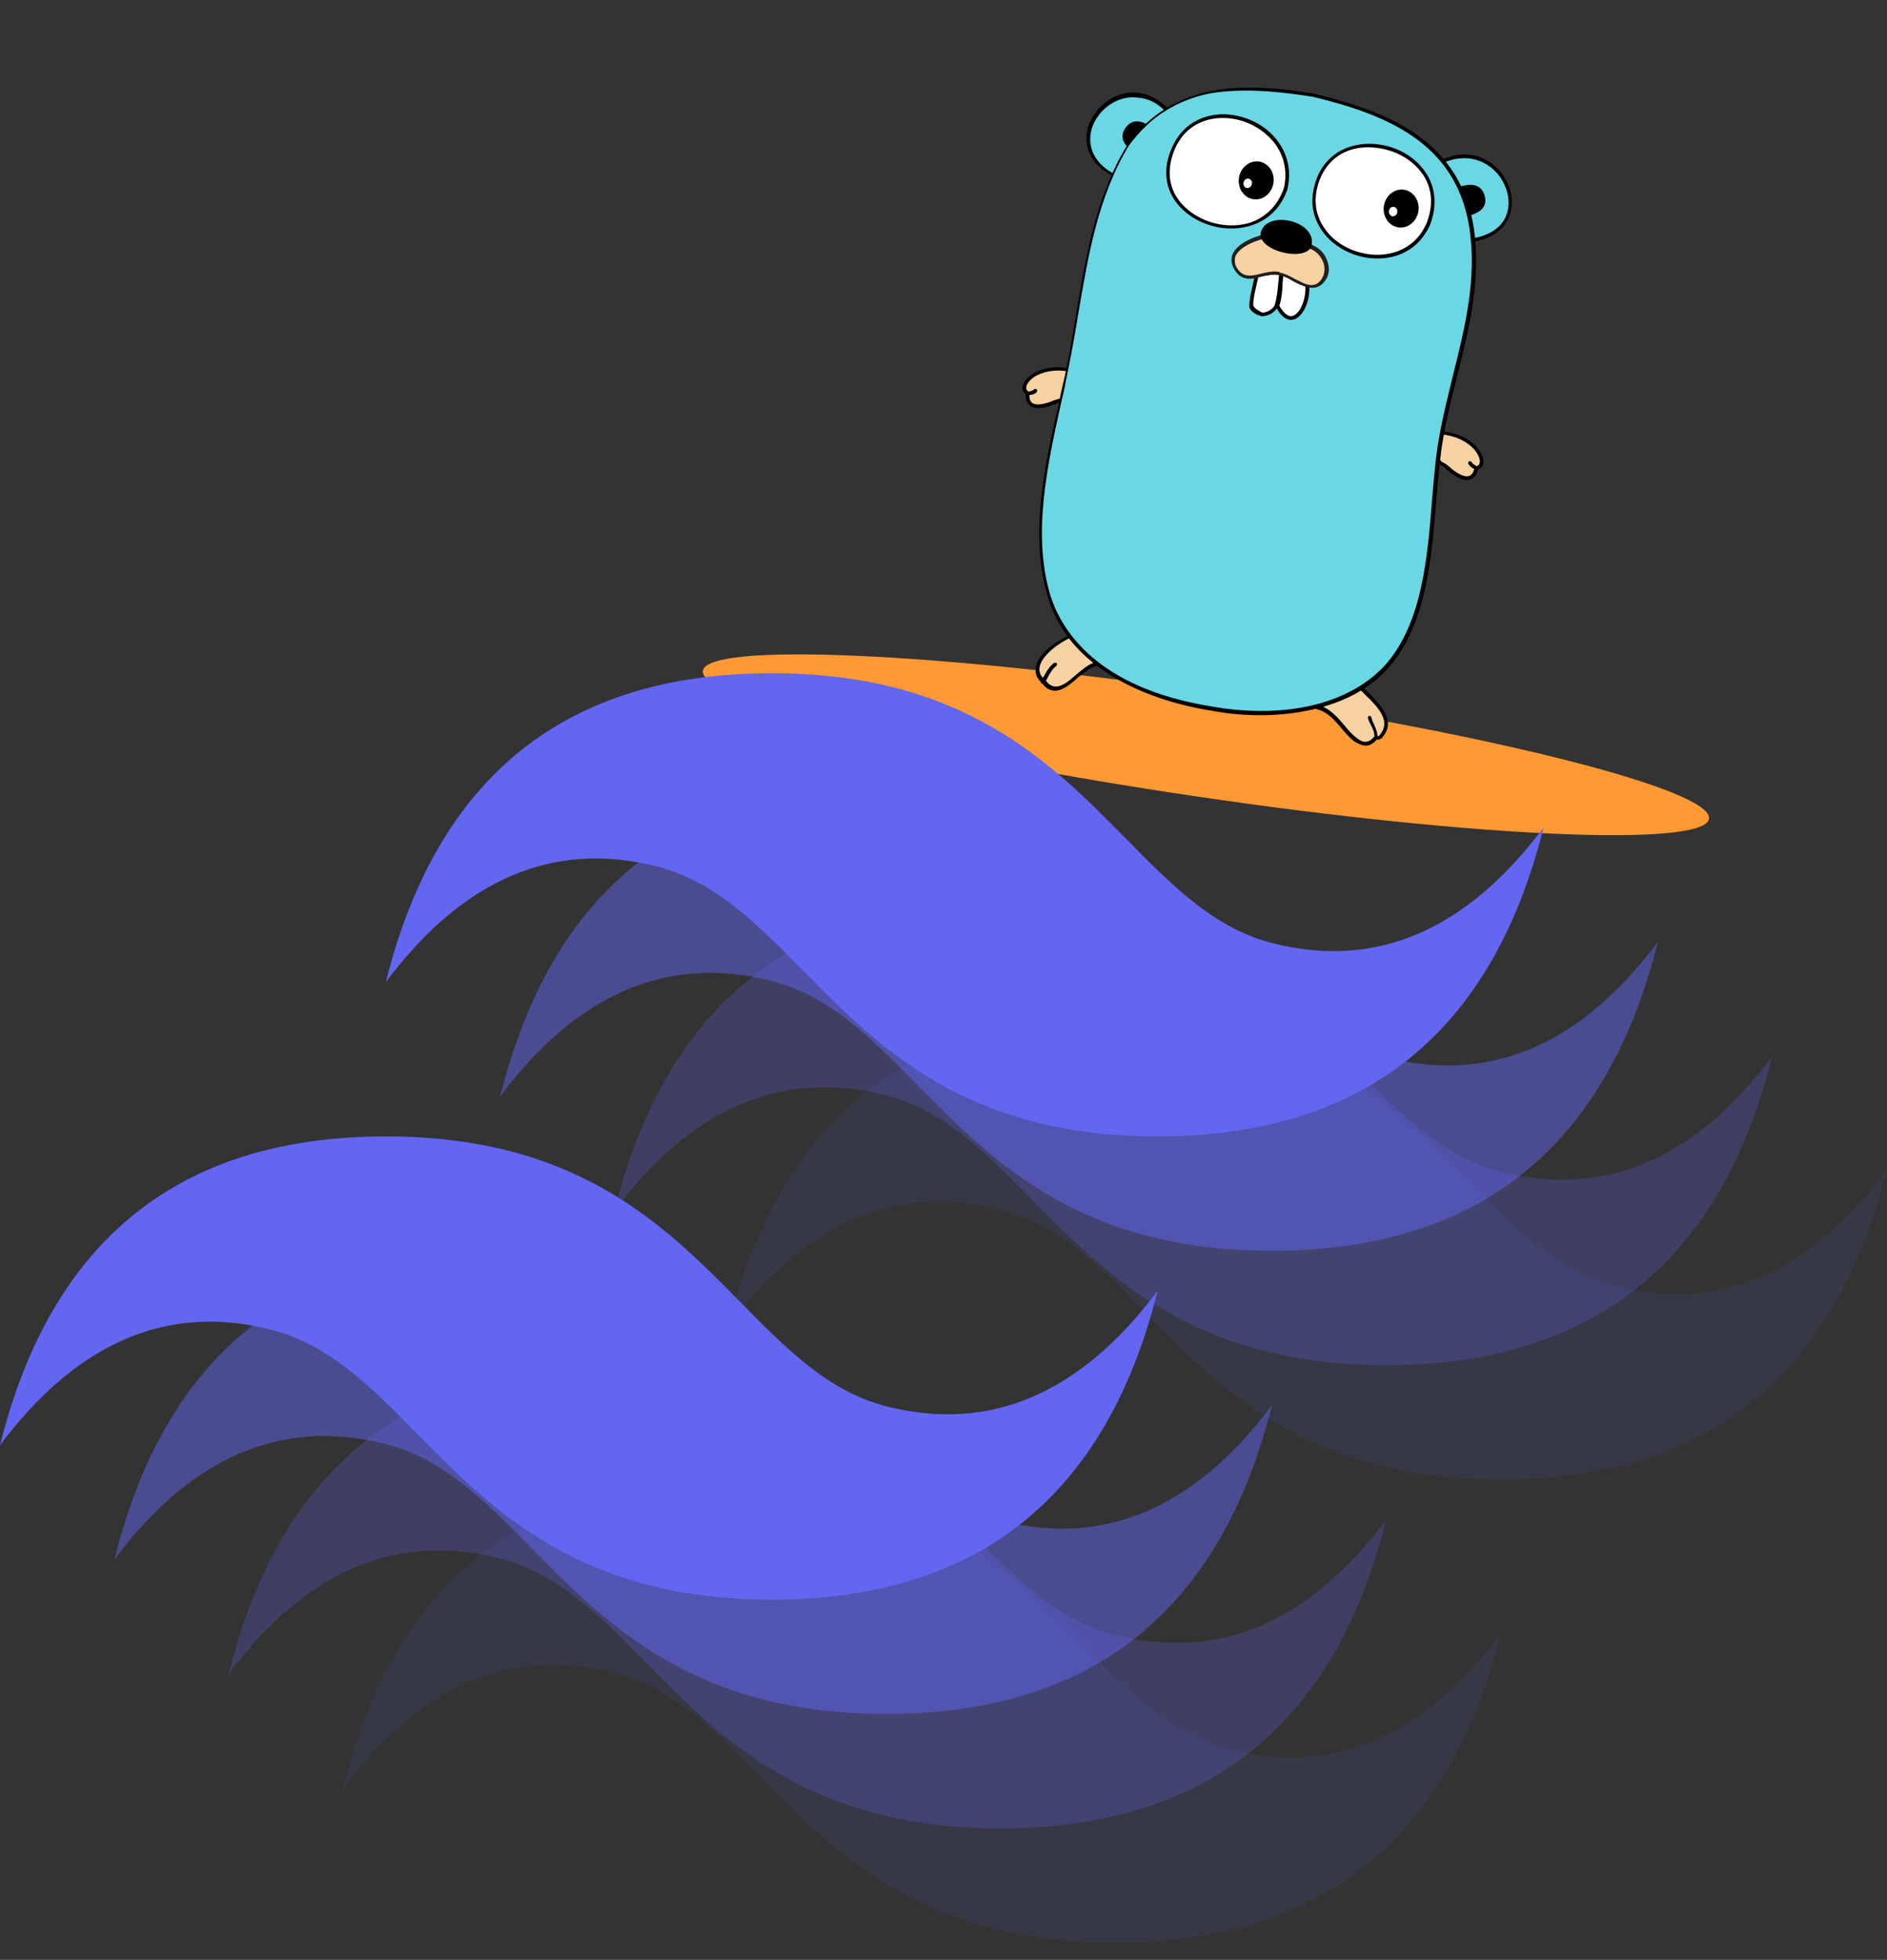 <svg width="1357" height="1409" xmlns="http://www.w3.org/2000/svg" xmlns:xlink="http://www.w3.org/1999/xlink" xml:space="preserve" overflow="hidden"><rect width="100%" height="100%" fill="#333333" stroke="none"/><defs><clipPath id="clip0"><rect x="1109" y="520" width="1357" height="1409"/></clipPath><clipPath id="clip1"><path d="M2236.6 577.953 1882 520.699 1796.14 1052.49 2150.74 1109.75Z" fill-rule="evenodd" clip-rule="evenodd"/></clipPath><clipPath id="clip2"><path d="M2236.6 577.953 1882 520.699 1796.14 1052.49 2150.74 1109.75Z" fill-rule="evenodd" clip-rule="evenodd"/></clipPath><clipPath id="clip3"><path d="M2236.6 577.953 1882 520.699 1796.14 1052.49 2150.74 1109.75Z" fill-rule="evenodd" clip-rule="evenodd"/></clipPath></defs><g clip-path="url(#clip0)" transform="translate(-1109 -520)"><path d="M1614.48 1002.26C1617.51 981.642 1781.93 988.738 1981.73 1018.11 2181.52 1047.49 2341.02 1088.02 2337.99 1108.64 2334.96 1129.26 2170.54 1122.17 1970.75 1092.79 1770.95 1063.42 1611.45 1022.89 1614.48 1002.26Z" fill="#FF9933" fill-rule="evenodd"/><g clip-path="url(#clip1)"><g clip-path="url(#clip2)"><g clip-path="url(#clip3)"><path d="M80.286 261.405C81.047 274.722 94.364 268.634 100.452 264.449 106.16 260.263 108.062 263.688 108.443 255.697 108.823 250.37 109.204 245.423 109.204 240.096 100.452 239.335 90.94 241.238 83.71 246.565 80.286 249.228 73.056 257.98 80.286 261.405" fill="#F6D2A2" fill-rule="evenodd" transform="matrix(-0.987 -0.159 -0.159 0.987 2291.71 611.462)"/><path d="M87.515 270.917C84.852 270.917 79.905 269.776 79.144 262.166 76.861 260.644 76.1 258.741 76.1 257.6 75.72 253.034 80.666 247.706 83.33 245.804 89.418 241.238 97.408 238.955 105.779 238.955L110.726 238.955 110.726 240.096C111.106 244.282 110.726 248.467 110.345 252.273 110.345 253.414 110.345 254.556 109.965 255.697 109.584 261.405 108.443 262.166 105.779 263.307 104.638 263.688 103.496 264.068 101.594 265.59 99.691 266.732 93.223 270.917 87.515 270.917ZM105.779 241.238C97.789 241.238 90.559 243.521 84.852 247.706 82.188 249.609 78.383 254.175 78.764 257.219 78.764 258.361 79.525 259.502 81.047 260.263L81.808 260.644 81.808 261.405C82.188 267.493 85.232 268.254 87.515 268.254 91.32 268.254 96.647 265.59 100.072 263.307 102.355 261.785 103.877 261.405 105.018 261.024 106.921 260.263 107.301 260.263 107.682 255.697 107.682 254.556 107.682 253.414 108.062 252.273 108.443 248.848 108.443 245.043 108.443 241.618 107.301 241.238 106.54 241.238 105.779 241.238Z" transform="matrix(-0.987 -0.159 -0.159 0.987 2291.71 611.462)"/><path d="M80.286 261.405C82.188 260.644 84.471 260.263 85.613 258.361" fill="#C6B198" fill-rule="evenodd" transform="matrix(-0.987 -0.159 -0.159 0.987 2291.71 611.462)"/><path d="M80.286 262.546C79.905 262.546 79.144 262.166 79.144 261.785 78.764 261.024 79.144 260.263 79.905 260.263 80.286 260.263 80.666 259.883 80.666 259.883 82.188 259.122 83.71 258.741 84.471 257.6 84.852 257.219 85.613 256.839 86.374 257.219 86.754 257.6 87.135 258.361 86.754 259.122 85.232 261.024 83.33 261.785 81.808 262.166L81.047 262.546Z" transform="matrix(-0.987 -0.159 -0.159 0.987 2291.71 611.462)"/><path d="M111.487 100.452C59.739 85.993 98.169 20.167 139.644 47.182Z" fill="#6AD7E5" fill-rule="evenodd" transform="matrix(-0.987 -0.159 -0.159 0.987 2291.71 611.462)"/><path d="M112.248 101.974 111.106 101.594C84.471 93.984 84.852 74.959 85.613 69.251 87.515 54.792 101.213 39.572 119.477 39.572 126.707 39.572 133.556 41.855 140.405 46.421L141.547 47.182ZM119.477 42.236C102.355 42.236 89.798 56.314 87.896 69.632 85.993 83.33 94.364 93.984 110.726 98.93L137.742 47.563C132.034 44.138 125.946 42.236 119.477 42.236Z" transform="matrix(-0.987 -0.159 -0.159 0.987 2291.71 611.462)"/><path d="M340.929 42.236C381.643 13.698 418.932 78.383 371.369 94.745Z" fill="#6AD7E5" fill-rule="evenodd" transform="matrix(-0.987 -0.159 -0.159 0.987 2291.71 611.462)"/><path d="M370.989 96.267 339.407 41.855 340.549 41.094C347.778 36.148 355.008 33.484 362.237 33.484 379.741 33.484 392.297 47.943 394.961 62.022 396.102 67.729 397.244 87.135 372.13 95.506ZM342.832 42.997 372.13 93.603C386.97 88.276 394.58 76.861 392.297 63.163 390.014 50.226 378.219 36.909 362.237 36.909 355.769 36.528 349.3 38.431 342.832 42.997Z" transform="matrix(-0.987 -0.159 -0.159 0.987 2291.71 611.462)"/><path d="M350.061 427.303C360.335 433.772 379.36 453.177 363.759 462.69 348.92 476.388 340.549 447.47 327.231 443.665 332.939 436.055 340.168 428.825 350.061 427.303" fill="#F6D2A2" fill-rule="evenodd" transform="matrix(-0.987 -0.159 -0.159 0.987 2291.71 611.462)"/><path d="M355.769 467.636C349.681 467.636 344.354 461.548 339.788 455.841 335.602 451.275 331.417 446.328 326.851 444.806L324.948 444.426 326.09 442.904C330.656 436.435 338.266 428.064 349.681 426.162L350.061 426.162 350.442 426.542C356.91 430.728 370.989 442.523 370.608 453.558 370.608 457.743 368.325 461.168 364.14 463.831 361.476 466.495 358.813 467.636 355.769 467.636ZM329.134 442.904C333.7 444.806 337.505 449.753 341.31 453.938 345.876 459.646 350.442 464.592 355.388 464.592 357.671 464.592 359.954 463.451 362.237 461.168L362.618 461.168C366.042 458.885 367.945 456.221 367.945 452.797 367.945 444.045 356.91 433.011 349.3 428.064 342.451 429.967 335.602 434.533 329.134 442.904ZM363.759 463.831C363.379 463.831 362.998 463.451 362.618 463.07 361.857 461.548 361.096 459.646 360.715 458.124 359.574 455.08 358.432 452.036 356.149 449.753 355.769 449.372 355.769 448.611 356.149 447.85 356.53 447.47 357.291 447.47 358.052 447.85 360.715 450.514 362.237 453.938 363.379 457.363L365.281 461.929C365.662 462.69 365.281 463.451 364.901 463.831Z" transform="matrix(-0.987 -0.159 -0.159 0.987 2291.71 611.462)"/><path d="M164.377 449.372C152.201 451.275 145.352 462.309 135.078 468.017 125.565 473.724 121.76 466.114 120.999 464.592 119.477 463.831 119.477 465.353 117.194 463.07 108.443 448.992 126.327 438.718 135.839 431.869 149.157 428.825 157.528 440.24 164.377 449.372" fill="#F6D2A2" fill-rule="evenodd" transform="matrix(-0.987 -0.159 -0.159 0.987 2291.71 611.462)"/><path d="M128.61 471.061C123.663 471.061 120.999 466.875 120.238 465.353L119.858 465.353C118.716 465.353 117.955 464.973 116.433 463.451L116.433 463.07C108.062 449.753 122.521 439.479 132.034 432.63L135.459 430.347 136.22 430.347C137.742 429.967 138.883 429.967 140.405 429.967 151.82 429.967 159.05 439.86 165.138 447.85L167.04 450.514 164.757 450.894C157.528 452.036 152.201 456.602 146.874 461.168 143.449 464.212 140.025 466.875 136.22 469.158 133.176 470.3 130.893 471.061 128.61 471.061ZM120.238 463.07C120.619 463.07 120.999 463.07 121.76 463.451L122.141 463.451 122.521 463.831C123.282 464.973 125.185 468.397 128.99 468.397 130.893 468.397 132.795 467.636 134.698 466.495 138.503 464.592 141.927 461.548 144.971 458.885 149.918 454.699 155.245 450.133 162.094 448.231 156.386 440.621 149.537 432.25 140.025 432.25 138.883 432.25 137.742 432.25 136.6 432.63L133.556 434.913C123.663 441.762 111.487 450.514 118.716 461.929 119.097 462.69 119.477 463.07 120.238 463.07ZM120.999 465.734C120.238 465.734 119.477 464.973 119.858 464.212 120.238 460.407 122.141 457.743 124.043 454.699 125.185 453.177 125.946 451.655 126.707 450.133 127.088 449.372 127.849 449.372 128.229 449.372 128.99 449.753 128.99 450.514 128.99 450.894 128.229 452.797 127.088 454.319 125.946 455.841 124.043 458.504 122.521 460.787 122.141 463.831 122.141 465.353 121.76 465.734 120.999 465.734Z" transform="matrix(-0.987 -0.159 -0.159 0.987 2291.71 611.462)"/><path d="M113.77 82.569C106.921 79.144 101.974 74.198 106.16 66.207 109.965 58.978 117.194 59.739 124.043 63.163ZM360.715 75.72C367.564 72.295 372.511 67.349 368.325 59.358 364.52 52.129 357.291 52.89 350.442 56.314Z" fill-rule="evenodd" transform="matrix(-0.987 -0.159 -0.159 0.987 2291.71 611.462)"/><path d="M407.517 259.502C406.756 272.82 393.439 266.732 387.351 262.546 381.643 258.361 379.741 261.785 379.36 253.794 378.979 248.467 378.599 243.521 378.599 238.194 387.351 237.433 396.863 239.335 404.093 244.662 407.898 247.706 414.747 256.078 407.517 259.502" fill="#F6D2A2" fill-rule="evenodd" transform="matrix(-0.987 -0.159 -0.159 0.987 2291.71 611.462)"/><path d="M400.668 269.015C394.961 269.015 388.492 264.829 386.59 263.688 384.687 262.546 383.546 261.785 382.404 261.405 379.36 260.263 378.599 259.502 378.219 253.794 378.219 252.653 378.219 251.511 377.838 250.37 377.457 246.565 377.077 242.379 377.457 238.194L377.457 237.052 382.404 237.052C390.775 237.052 398.766 239.335 404.854 243.901 407.517 245.804 412.464 251.131 412.083 255.697 412.083 257.219 411.322 259.122 409.039 260.263 408.278 267.873 403.332 269.015 400.668 269.015ZM379.741 239.716C379.741 243.14 379.741 246.945 380.121 250.37 380.121 251.511 380.121 252.653 380.501 253.794 380.882 258.361 381.263 258.361 383.165 259.122 384.307 259.502 385.829 260.263 388.112 261.405 391.536 263.688 396.863 266.351 400.668 266.351 402.951 266.351 405.995 265.59 406.376 259.502L406.376 258.741 407.137 258.361C408.659 257.6 409.42 256.839 409.42 255.317 409.8 252.273 405.995 247.706 403.332 245.804 397.624 241.618 390.014 239.335 382.404 239.335 381.643 239.716 380.882 239.716 379.741 239.716Z" transform="matrix(-0.987 -0.159 -0.159 0.987 2291.71 611.462)"/><path d="M407.517 259.502C405.615 258.741 403.332 258.361 402.19 256.458" fill="#C6B198" fill-rule="evenodd" transform="matrix(-0.987 -0.159 -0.159 0.987 2291.71 611.462)"/><path d="M407.517 261.024 407.137 261.024 406.376 260.644C404.473 259.883 402.571 259.502 401.429 257.6 401.049 257.219 401.049 256.078 401.81 255.697 402.19 255.317 403.332 255.317 403.712 256.078 404.473 257.219 405.995 257.6 407.517 258.361 407.898 258.361 408.278 258.741 408.278 258.741 409.039 259.122 409.42 259.883 409.039 260.263 408.659 260.644 407.898 261.024 407.517 261.024Z" transform="matrix(-0.987 -0.159 -0.159 0.987 2291.71 611.462)"/><path d="M238.955 15.22C290.703 15.22 339.027 22.45 364.52 72.295 387.351 127.849 378.979 187.968 382.785 246.945 385.829 297.552 392.297 355.769 369.086 402.571 344.354 451.655 282.713 464.212 232.106 462.309 192.153 460.787 144.21 447.85 121.38 411.322 95.125 368.706 107.301 305.162 109.204 257.6 111.487 201.285 93.984 144.591 112.628 89.798 131.273 32.343 183.021 19.406 238.955 15.22" fill="#6AD7E5" fill-rule="evenodd" transform="matrix(-0.987 -0.159 -0.159 0.987 2291.71 611.462)"/><path d="M240.857 463.831 231.345 463.831C215.744 463.451 192.153 460.787 168.943 451.275 146.493 442.143 130.132 429.206 119.477 412.083 98.169 377.457 101.974 329.895 105.399 287.659 106.16 277.005 106.921 267.112 107.301 257.6 108.062 237.813 106.54 217.266 104.638 197.861 101.594 162.094 98.55 125.185 110.345 89.418 119.477 62.783 135.839 43.758 160.572 31.582 179.977 22.069 203.949 16.742 238.194 14.079 289.181 13.698 339.788 20.928 365.281 71.534 382.024 112.248 382.024 156.006 382.404 198.241 382.404 214.222 382.404 230.584 383.546 246.565 383.926 251.511 384.307 256.458 384.307 261.405 387.351 307.826 390.775 360.335 369.467 402.951 358.813 424.64 340.168 440.621 314.675 450.894 294.128 459.265 268.254 463.831 240.857 463.831ZM238.955 16.362C185.304 20.547 132.795 32.343 113.389 90.179 101.594 125.565 104.638 162.094 107.682 197.48 109.204 217.266 111.106 237.433 110.345 257.6 109.965 267.112 109.204 277.005 108.443 287.659 105.018 329.514 101.213 376.697 122.141 410.561 130.893 424.64 159.05 458.124 231.725 460.787L241.238 460.787C325.329 460.787 356.53 423.498 367.945 401.429 388.873 359.574 385.448 307.065 382.785 261.024 382.404 256.078 382.024 251.131 382.024 246.184 381.263 230.203 380.882 213.842 380.882 197.861 380.501 156.006 380.501 112.248 364.14 71.915 352.725 49.465 335.602 34.245 312.011 25.494 287.659 17.503 260.263 16.362 238.955 16.362Z" transform="matrix(-0.987 -0.159 -0.159 0.987 2291.71 611.462)"/><path d="M248.087 84.471C257.219 138.503 345.495 124.043 332.939 69.632 321.524 20.928 245.043 34.626 248.087 84.471" fill="#FFFFFF" fill-rule="evenodd" transform="matrix(-0.987 -0.159 -0.159 0.987 2291.71 611.462)"/><path d="M289.942 119.858C272.82 119.858 251.131 110.726 246.565 84.852 245.804 72.676 249.609 61.641 257.6 53.27 266.351 43.758 279.669 38.431 293.367 38.431 309.348 38.431 328.373 46.802 333.7 70.012 336.744 82.949 334.461 94.364 327.231 103.496 319.241 113.389 305.162 119.858 289.942 119.858ZM249.228 84.471C251.131 95.125 256.078 103.496 264.068 109.584 270.917 114.911 280.43 117.575 289.942 117.575 304.021 117.575 317.719 111.487 325.329 101.974 332.178 93.603 334.08 82.569 331.417 70.393 326.47 48.704 308.587 41.094 293.367 41.094 280.43 41.094 267.873 46.421 259.502 55.173 252.273 62.783 248.467 73.056 249.228 84.471Z" transform="matrix(-0.987 -0.159 -0.159 0.987 2291.71 611.462)"/><path d="M142.688 93.223C154.864 140.025 229.823 128.229 227.159 81.047 223.735 24.733 130.893 35.387 142.688 93.223" fill="#FFFFFF" fill-rule="evenodd" transform="matrix(-0.987 -0.159 -0.159 0.987 2291.71 611.462)"/><path d="M182.641 124.424C166.279 124.424 147.254 116.433 141.166 93.603 138.503 80.286 141.166 68.11 148.776 58.978 157.147 48.704 170.845 42.616 185.685 42.616 205.471 42.616 226.398 54.412 227.92 81.047 228.681 92.081 225.257 101.974 217.647 109.965 209.656 118.716 196.339 124.424 182.641 124.424ZM185.685 45.28C171.606 45.28 158.669 50.987 150.679 60.5 143.449 69.251 141.166 80.286 143.83 92.842 149.157 114.15 167.421 121.76 182.641 121.76 195.578 121.76 208.134 116.814 216.125 108.062 222.974 100.833 226.398 91.32 225.637 81.047 224.876 64.685 213.842 45.28 185.685 45.28Z" transform="matrix(-0.987 -0.159 -0.159 0.987 2291.71 611.462)"/><path d="M258.741 149.157C258.741 156.006 260.263 163.996 259.122 171.606 257.219 175.031 253.794 175.411 250.751 176.553 246.565 175.792 243.14 173.128 241.238 169.323 240.096 160.952 241.618 152.581 241.999 144.21Z" fill="#FFFFFF" fill-rule="evenodd" transform="matrix(-0.987 -0.159 -0.159 0.987 2291.71 611.462)"/><path d="M250.751 178.075C245.804 177.314 241.999 174.27 240.096 170.084 239.335 163.996 239.716 158.289 240.096 152.581 240.477 149.918 240.477 147.254 240.477 144.591L240.477 143.069 259.883 149.157 259.883 149.918C259.883 152.201 260.263 154.484 260.263 157.147 260.644 162.094 261.024 167.421 260.263 172.367L260.263 172.748C258.741 175.792 256.078 176.553 253.414 177.694 252.653 177.314 251.892 177.694 250.751 178.075ZM242.379 168.943C243.901 172.367 246.945 174.65 250.37 175.411 251.131 175.031 251.892 175.031 252.273 174.65 254.556 173.889 256.458 173.128 257.6 171.226 258.361 166.66 257.98 161.713 257.6 156.767 257.6 154.484 257.219 152.201 257.219 150.298L242.76 145.732C242.76 148.015 242.379 150.298 242.379 152.201 241.999 158.289 241.618 163.616 242.379 168.943Z" transform="matrix(-0.987 -0.159 -0.159 0.987 2291.71 611.462)"/><path d="M176.172 85.613C176.172 93.223 170.465 99.311 163.616 99.311 156.767 99.311 151.059 93.223 151.059 85.613 151.059 78.003 156.767 71.915 163.616 71.915 170.465 71.915 176.172 78.003 176.172 85.613" fill-rule="evenodd" transform="matrix(-0.987 -0.159 -0.159 0.987 2291.71 611.462)"/><path d="M171.987 88.657C171.987 90.559 170.465 92.081 168.943 92.081 167.421 92.081 165.899 90.559 165.899 88.657 165.899 86.754 167.421 85.232 168.943 85.232 170.845 85.232 171.987 86.754 171.987 88.657" fill="#FFFFFF" fill-rule="evenodd" transform="matrix(-0.987 -0.159 -0.159 0.987 2291.71 611.462)"/><path d="M282.332 82.188C282.332 89.798 276.625 95.886 269.776 95.886 262.927 95.886 257.219 89.798 257.219 82.188 257.219 74.578 262.927 68.49 269.776 68.49 276.625 68.49 282.332 74.578 282.332 82.188" fill-rule="evenodd" transform="matrix(-0.987 -0.159 -0.159 0.987 2291.71 611.462)"/><path d="M278.527 85.232C278.527 87.135 277.386 88.657 275.483 88.657 273.961 88.657 272.439 87.135 272.439 85.232 272.439 83.33 273.581 81.808 275.483 81.808 277.005 81.808 278.527 83.33 278.527 85.232M222.213 148.396C216.505 161.713 225.257 188.729 240.477 168.943 239.335 160.572 240.857 152.201 241.238 143.83Z" fill="#FFFFFF" fill-rule="evenodd" transform="matrix(-0.987 -0.159 -0.159 0.987 2291.71 611.462)"/><path d="M230.203 177.314C227.54 177.314 224.876 175.792 222.974 172.748 218.788 166.66 218.027 155.245 221.071 148.015L221.452 147.254 242.379 141.927 242.379 143.449 241.999 151.82C241.618 157.528 241.238 162.855 241.999 168.562L241.999 168.943 241.618 169.323C237.813 174.65 234.008 177.314 230.203 177.314ZM223.354 149.537C221.071 156.006 221.832 166.279 225.257 171.226 226.779 173.509 228.301 174.65 230.203 174.65 232.867 174.65 235.911 172.367 238.955 168.562 238.194 162.855 238.574 157.147 239.335 151.82L239.716 145.352Z" transform="matrix(-0.987 -0.159 -0.159 0.987 2291.71 611.462)"/><path d="M224.115 122.521C213.842 123.282 205.471 135.839 210.798 145.352 218.027 158.289 233.628 144.21 243.521 145.352 254.936 145.732 264.068 157.528 273.2 147.635 283.474 136.6 268.634 125.946 257.6 120.999Z" fill="#F6D2A2" fill-rule="evenodd" transform="matrix(-0.987 -0.159 -0.159 0.987 2291.71 611.462)"/><path d="M265.21 152.962C261.785 152.962 258.361 151.44 254.936 149.918 251.511 148.396 247.706 146.874 243.521 146.874L242.379 146.874C239.335 146.874 235.911 148.015 232.106 149.537 227.92 151.059 223.735 152.201 219.93 152.201 215.364 152.201 211.939 150.298 209.656 146.113 206.993 141.547 207.373 136.22 210.037 131.273 213.081 125.565 218.408 122.141 224.115 121.38L257.98 119.858 258.361 119.858C266.732 123.282 276.244 129.751 278.147 137.361 278.908 141.166 277.766 144.971 274.722 148.396 271.678 151.82 268.634 152.962 265.21 152.962ZM243.901 144.591C248.087 144.591 252.273 146.493 256.078 148.015 259.502 149.537 262.546 150.679 265.59 150.679 268.254 150.679 270.537 149.537 272.82 147.254 275.483 144.591 276.244 141.547 275.864 138.503 274.342 132.034 265.21 125.946 257.98 122.902L224.876 124.424C219.93 124.804 215.364 128.229 212.7 132.795 210.417 136.981 210.417 141.547 212.32 145.352 214.222 148.776 216.505 150.298 220.31 150.298 223.735 150.298 227.54 148.776 231.345 147.635 235.53 146.113 238.955 144.971 242.76 144.971 242.76 144.21 243.14 144.21 243.901 144.591Z" fill="#231F20" transform="matrix(-0.987 -0.159 -0.159 0.987 2291.71 611.462)"/><path d="M222.974 122.141C222.213 104.257 256.458 101.974 260.263 116.814 264.449 132.034 224.496 135.459 222.974 122.141" fill-rule="evenodd" transform="matrix(-0.987 -0.159 -0.159 0.987 2291.71 611.462)"/></g></g></g><g><g><g><path d="M801.667 246.667C653.667 246.667 561.167 320.667 524.167 468.667 579.667 394.667 644.417 366.917 718.417 385.417 760.638 395.962 790.813 426.61 824.216 460.506 878.627 515.739 941.609 579.667 1079.17 579.667 1227.17 579.667 1319.67 505.667 1356.67 357.667 1301.17 431.667 1236.42 459.417 1162.42 440.917 1120.2 430.372 1090.02 399.723 1056.62 365.827 1002.21 310.594 939.224 246.667 801.667 246.667ZM524.167 579.667C376.167 579.667 283.667 653.667 246.667 801.667 302.167 727.667 366.917 699.917 440.917 718.417 483.138 728.982 513.313 759.61 546.716 793.506 601.127 848.739 664.109 912.667 801.667 912.667 949.667 912.667 1042.17 838.667 1079.17 690.667 1023.67 764.667 958.917 792.417 884.917 773.917 842.695 763.372 812.52 732.723 779.117 698.827 724.707 643.594 661.724 579.667 524.167 579.667Z" fill="#6366F1" fill-opacity="0.1" transform="matrix(1 0 0 1 1109 1004)"/><path d="M719.444 164.444C571.444 164.444 478.944 238.444 441.944 386.444 497.444 312.444 562.194 284.694 636.194 303.194 678.416 313.739 708.591 344.388 741.994 378.284 796.404 433.517 859.387 497.444 996.944 497.444 1144.94 497.444 1237.44 423.444 1274.44 275.444 1218.94 349.444 1154.19 377.194 1080.19 358.694 1037.97 348.149 1007.8 317.501 974.395 283.605 919.984 228.372 857.002 164.444 719.444 164.444ZM441.944 497.444C293.944 497.444 201.444 571.444 164.444 719.444 219.944 645.444 284.694 617.694 358.694 636.194 400.916 646.76 431.091 677.388 464.494 711.284 518.904 766.517 581.887 830.444 719.444 830.444 867.444 830.444 959.944 756.444 996.944 608.444 941.444 682.444 876.694 710.194 802.694 691.694 760.473 681.149 730.298 650.501 696.895 616.605 642.484 561.372 579.502 497.444 441.944 497.444Z" fill="#6366F1" fill-opacity="0.25" transform="matrix(1 0 0 1 1109 1004)"/><path d="M637.222 82.222C489.222 82.222 396.722 156.222 359.722 304.222 415.222 230.222 479.972 202.472 553.972 220.972 596.193 231.517 626.369 262.166 659.772 296.062 714.182 351.294 777.164 415.222 914.722 415.222 1062.72 415.222 1155.22 341.222 1192.22 193.222 1136.72 267.222 1071.97 294.972 997.972 276.472 955.751 265.927 925.576 235.279 892.173 201.383 837.762 146.15 774.78 82.222 637.222 82.222ZM359.722 415.222C211.722 415.222 119.222 489.222 82.222 637.222 137.722 563.222 202.472 535.472 276.472 553.972 318.693 564.538 348.869 595.166 382.272 629.062 436.682 684.294 499.664 748.222 637.222 748.222 785.222 748.222 877.722 674.222 914.722 526.222 859.222 600.222 794.472 627.972 720.472 609.472 678.251 598.927 648.076 568.279 614.673 534.383 560.262 479.15 497.28 415.222 359.722 415.222Z" fill="#6366F1" fill-opacity="0.5" transform="matrix(1 0 0 1 1109 1004)"/><path d="M555 0C407 0 314.5 74 277.5 222 333 148 397.75 120.25 471.75 138.75 513.971 149.295 544.147 179.943 577.549 213.839 631.96 269.072 694.942 333 832.5 333 980.5 333 1073 259 1110 111 1054.5 185 989.75 212.75 915.75 194.25 873.529 183.705 843.353 153.057 809.951 119.161 755.54 63.928 692.558 0 555 0ZM277.5 333C129.5 333 37 407 0 555 55.5 481 120.25 453.25 194.25 471.75 236.471 482.316 266.647 512.943 300.049 546.839 354.46 602.072 417.442 666 555 666 703 666 795.5 592 832.5 444 777 518 712.25 545.75 638.25 527.25 596.029 516.705 565.853 486.057 532.451 452.161 478.04 396.928 415.058 333 277.5 333Z" fill="#6366F1" transform="matrix(1 0 0 1 1109 1004)"/></g></g></g></g></svg>